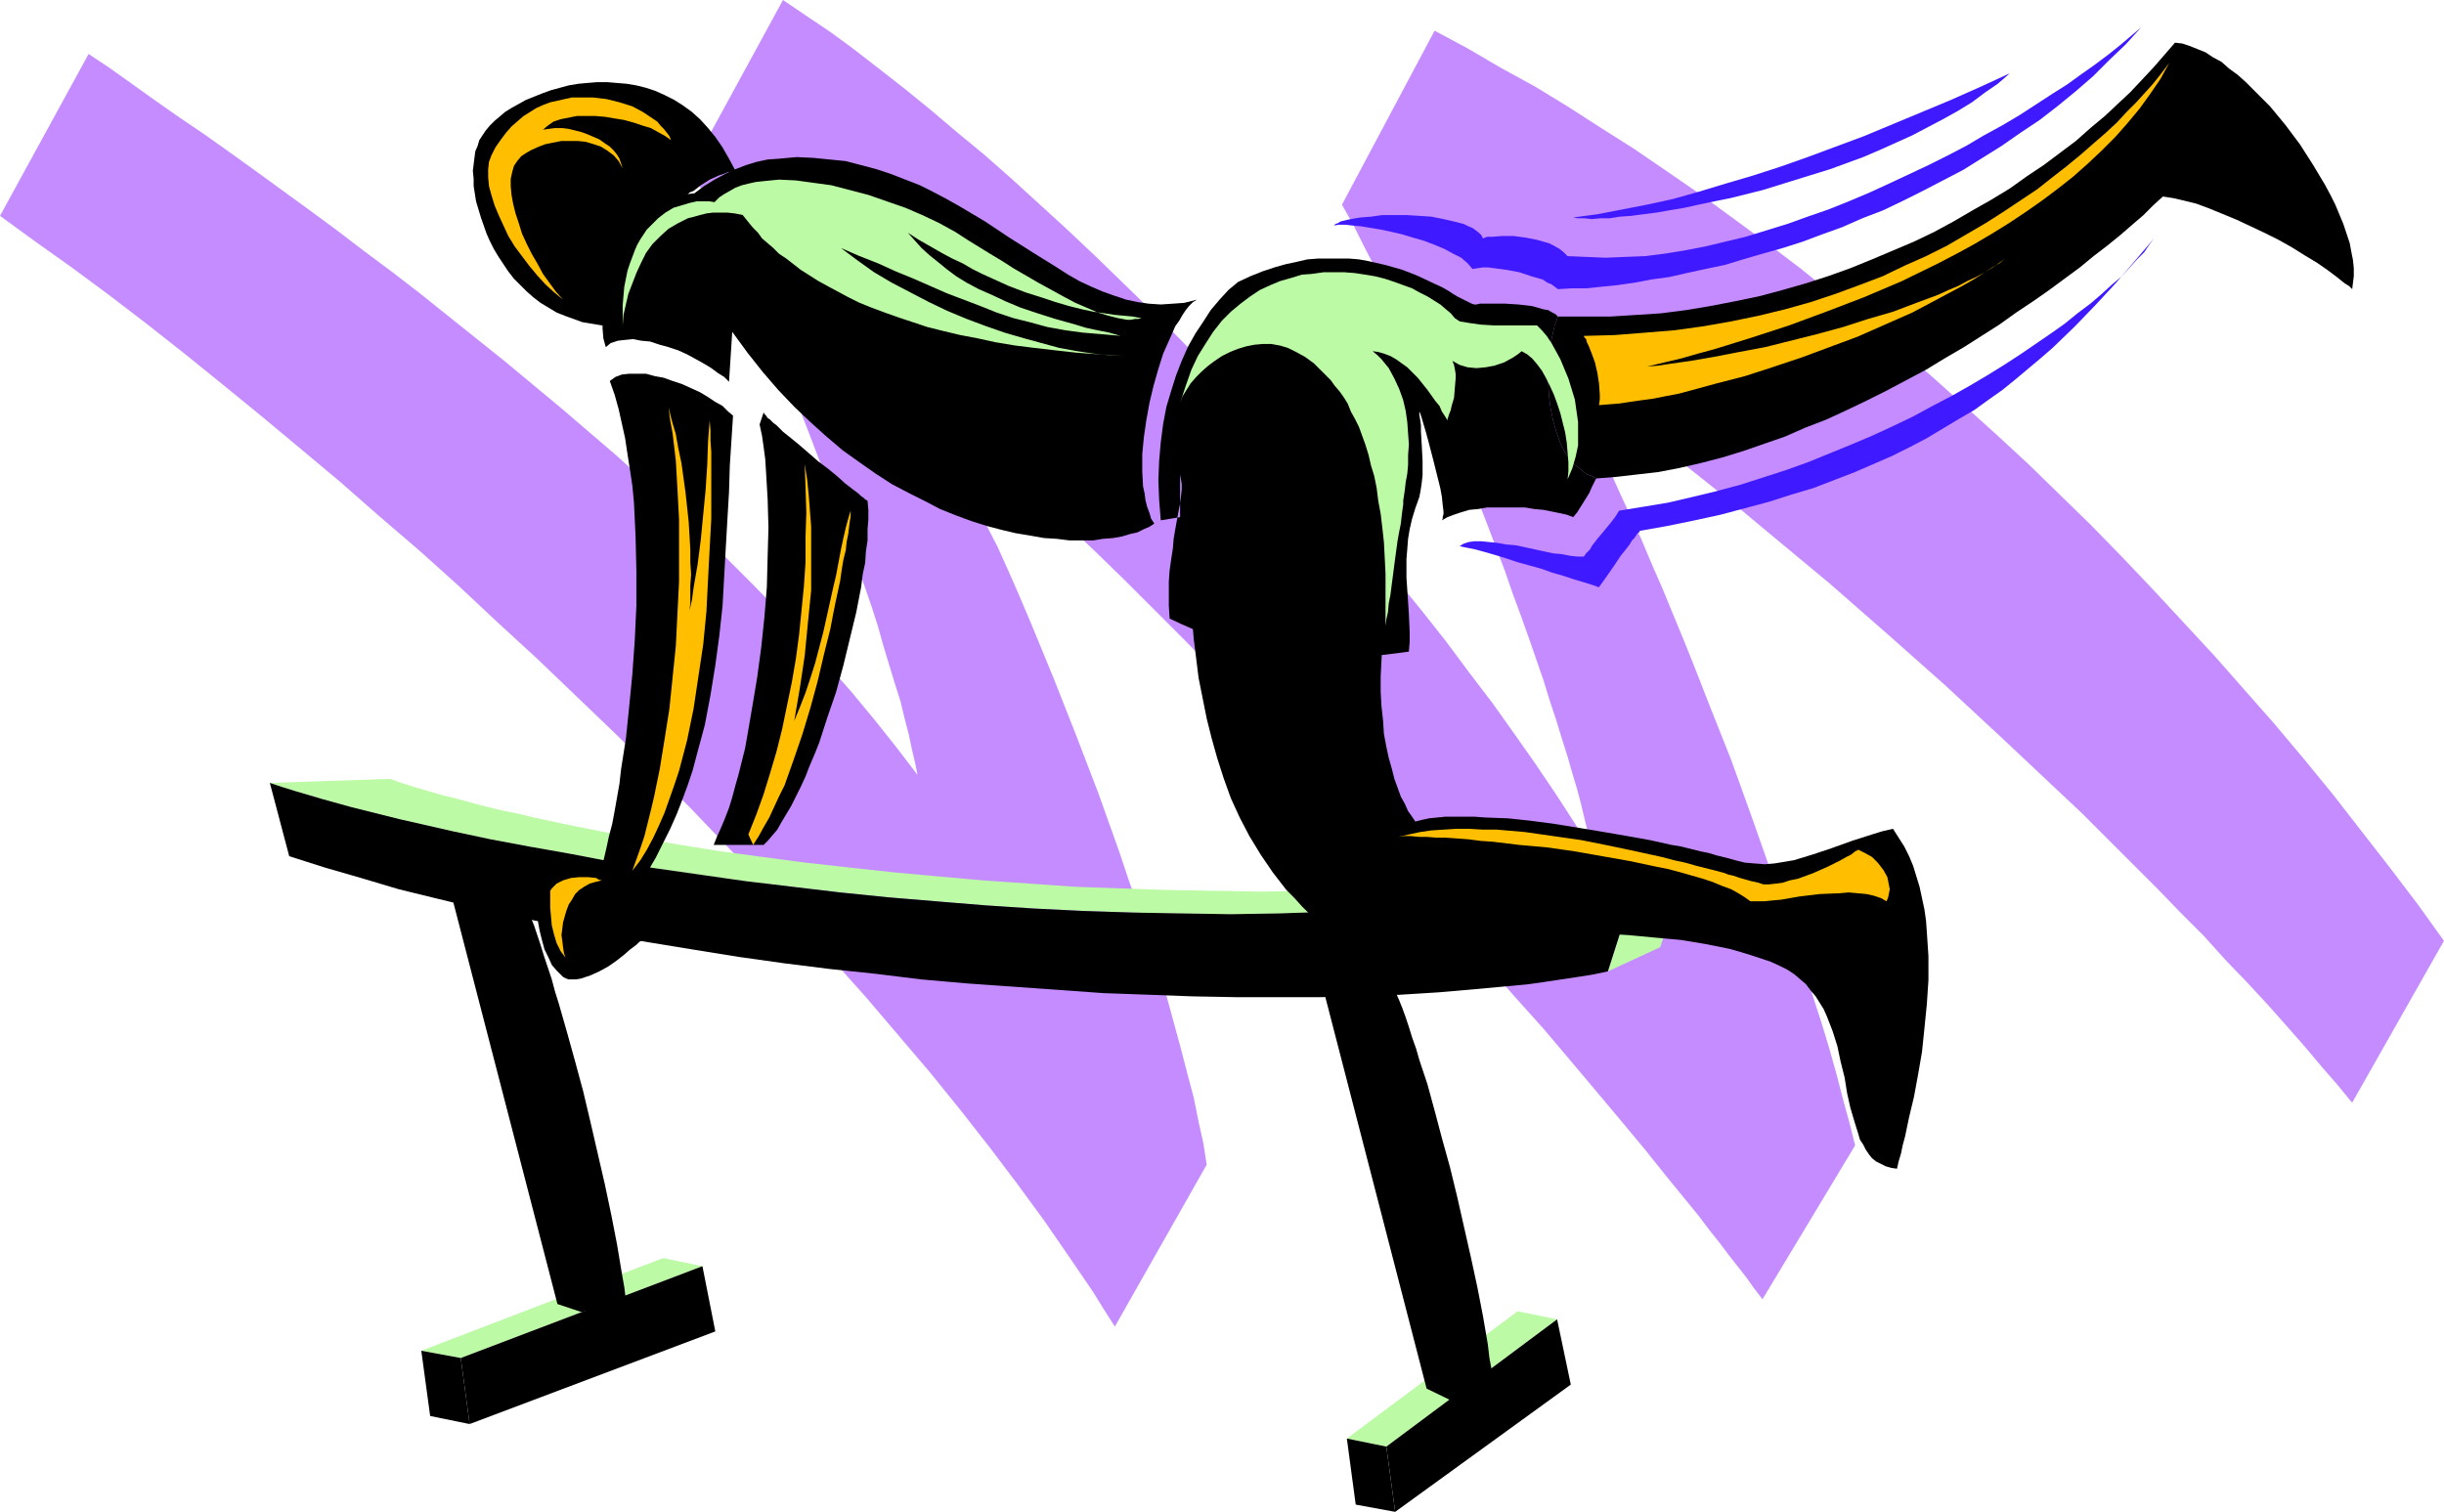 <?xml version="1.0" encoding="UTF-8" standalone="no"?>
<svg
   version="1.0"
   width="129.724mm"
   height="80.265mm"
   id="svg29"
   sodipodi:docname="Gymnast 21.wmf"
   xmlns:inkscape="http://www.inkscape.org/namespaces/inkscape"
   xmlns:sodipodi="http://sodipodi.sourceforge.net/DTD/sodipodi-0.dtd"
   xmlns="http://www.w3.org/2000/svg"
   xmlns:svg="http://www.w3.org/2000/svg">
  <sodipodi:namedview
     id="namedview29"
     pagecolor="#ffffff"
     bordercolor="#000000"
     borderopacity="0.25"
     inkscape:showpageshadow="2"
     inkscape:pageopacity="0.0"
     inkscape:pagecheckerboard="0"
     inkscape:deskcolor="#d1d1d1"
     inkscape:document-units="mm" />
  <defs
     id="defs1">
    <pattern
       id="WMFhbasepattern"
       patternUnits="userSpaceOnUse"
       width="6"
       height="6"
       x="0"
       y="0" />
  </defs>
  <path
     style="fill:#c58cff;fill-opacity:1;fill-rule:evenodd;stroke:none"
     d="m 0,43.315 7.11,5.172 7.272,5.172 7.434,5.495 7.595,5.818 7.595,5.98 7.595,6.142 7.918,6.465 7.757,6.465 7.918,6.626 7.918,6.95 7.918,6.788 7.918,7.111 7.757,7.273 7.918,7.273 7.757,7.435 7.757,7.435 7.595,7.435 7.595,7.596 7.272,7.596 7.272,7.596 7.11,7.758 6.949,7.596 6.787,7.596 6.464,7.596 6.464,7.596 6.141,7.596 5.818,7.435 5.494,7.273 5.333,7.273 5.01,7.273 2.424,3.556 2.424,3.556 2.101,3.394 2.262,3.556 18.422,-32.486 -0.646,-4.202 -0.97,-4.364 -0.97,-4.849 -1.293,-4.849 -1.293,-5.01 -1.454,-5.333 -1.454,-5.333 -1.778,-5.657 -1.778,-5.657 -1.778,-5.657 -2.101,-5.818 -1.939,-5.818 -4.202,-11.798 -4.525,-11.798 -4.525,-11.475 -2.262,-5.495 -2.262,-5.495 -2.262,-5.333 -2.262,-5.172 -2.262,-5.01 -2.424,-4.687 -2.101,-4.525 -2.101,-4.364 -2.262,-4.041 -1.939,-3.717 -1.939,-3.394 -0.97,-1.616 -0.97,-1.455 -0.97,-1.455 -0.97,-1.293 -0.808,-1.293 -0.808,-1.131 2.424,1.939 2.424,2.101 2.586,2.101 2.586,2.263 5.171,4.525 5.494,4.849 5.656,5.172 5.656,5.495 5.818,5.495 5.979,5.818 5.979,5.98 6.141,6.142 6.141,6.303 6.141,6.303 12.282,12.93 12.282,13.253 12.12,13.253 5.818,6.465 5.818,6.626 5.656,6.465 5.656,6.303 5.333,6.303 5.171,6.142 5.01,5.98 4.848,5.818 4.525,5.657 4.363,5.334 2.101,2.586 1.939,2.586 1.939,2.424 1.939,2.586 1.778,2.263 1.778,2.263 1.616,2.263 1.616,2.101 18.584,-30.87 -1.131,-4.525 -1.293,-4.687 -1.293,-5.01 -1.454,-5.172 -1.616,-5.333 -1.778,-5.495 -1.778,-5.657 -1.939,-5.818 -1.939,-5.818 -2.101,-5.818 -4.202,-11.96 -4.363,-12.122 -4.686,-11.798 -2.262,-5.818 -2.262,-5.657 -2.262,-5.495 -2.262,-5.495 -2.262,-5.172 -2.101,-5.01 -2.262,-4.849 -2.101,-4.525 -1.939,-4.364 -2.101,-3.879 -1.778,-3.717 -0.97,-1.778 -0.808,-1.616 -0.97,-1.616 -0.808,-1.455 -0.808,-1.293 -0.808,-1.293 -0.808,-1.131 -0.646,-1.131 -0.646,-0.97 -0.808,-0.808 5.333,3.717 5.333,3.717 5.494,4.041 5.656,4.202 5.656,4.364 5.494,4.364 5.818,4.687 5.818,4.849 11.474,9.536 11.635,10.182 11.474,10.182 11.15,10.344 5.494,5.172 5.494,5.172 5.333,5.01 5.171,5.172 5.01,5.01 5.01,5.01 4.686,4.849 4.686,4.687 4.363,4.849 4.363,4.525 4.04,4.364 3.878,4.364 3.555,4.041 3.394,4.041 3.232,3.717 2.909,3.556 v 0 l 18.422,-32.486 -5.333,-7.435 -5.656,-7.435 -5.656,-7.273 -5.656,-7.273 -5.818,-7.111 -5.979,-7.111 -5.979,-6.788 -5.979,-6.788 -6.141,-6.626 -6.141,-6.626 -6.141,-6.465 -6.302,-6.465 -6.302,-6.142 -6.302,-6.142 -6.464,-5.98 -6.464,-5.818 -6.464,-5.818 -6.626,-5.657 -6.464,-5.334 -6.626,-5.334 -6.626,-5.334 -6.626,-5.01 -6.626,-4.849 -6.626,-4.849 -6.787,-4.687 -6.626,-4.525 -6.626,-4.202 -6.787,-4.364 -6.626,-4.041 -6.787,-3.717 -6.626,-3.879 -6.626,-3.556 -18.584,34.91 2.262,4.041 2.101,4.202 2.262,4.364 2.262,4.364 4.202,9.051 4.202,9.374 4.202,9.536 3.878,9.536 3.717,9.536 3.555,9.374 1.616,4.687 1.616,4.364 1.616,4.525 1.454,4.202 1.454,4.202 1.293,4.202 1.293,3.879 1.131,3.717 1.131,3.556 0.97,3.394 0.97,3.232 0.808,3.071 0.646,2.748 0.646,2.586 0.485,2.263 0.485,1.939 -3.555,-5.818 -3.878,-5.98 -4.04,-5.98 -4.202,-5.98 -4.363,-6.142 -4.686,-6.142 -4.686,-6.303 -4.848,-6.142 -5.01,-6.142 -5.171,-6.142 -5.333,-6.142 -10.666,-12.283 -5.494,-5.98 -5.656,-5.98 -5.494,-5.98 -5.656,-5.818 -5.656,-5.657 -5.656,-5.495 -5.656,-5.495 -5.656,-5.334 -5.656,-5.172 -5.494,-5.01 -5.494,-4.849 -5.494,-4.525 -5.333,-4.525 -5.171,-4.202 -5.171,-4.041 -5.01,-3.879 -4.848,-3.556 L 161.6,3.071 157.075,0 l -18.584,34.102 1.616,2.748 1.454,2.909 1.778,3.232 1.616,3.232 1.778,3.556 1.616,3.717 1.778,3.717 1.778,4.041 1.616,4.041 1.778,4.202 3.555,8.566 3.394,8.728 3.394,8.889 3.232,8.889 3.07,8.728 1.454,4.202 1.454,4.202 1.293,4.041 1.131,4.041 1.131,3.717 1.131,3.717 1.131,3.556 0.808,3.394 0.808,3.071 0.646,3.071 0.646,2.748 0.485,2.424 -4.202,-5.495 -4.363,-5.495 -4.686,-5.657 -4.686,-5.334 -4.848,-5.495 -5.01,-5.333 -5.171,-5.333 -5.171,-5.172 -5.494,-5.334 -5.333,-5.01 -5.494,-5.01 -5.656,-5.172 L 112.635,81.942 101.161,72.406 89.849,63.356 84.194,58.83 78.538,54.466 72.882,50.264 67.387,46.062 61.893,42.022 56.56,38.143 51.227,34.264 46.056,30.546 41.046,26.991 36.037,23.597 31.189,20.203 26.664,16.97 22.139,13.738 17.776,10.829 Z"
     id="path1" />
  <path
     style="fill:#bcfaa5;fill-opacity:1;fill-rule:evenodd;stroke:none"
     d="m 92.435,272.493 48.48,-18.425 -7.918,-1.616 -48.48,18.586 z"
     id="path2" />
  <path
     style="fill:#bcfaa5;fill-opacity:1;fill-rule:evenodd;stroke:none"
     d="m 333.057,190.067 6.302,-19.233 -7.757,1.616 -8.08,1.455 -8.242,1.131 -8.403,0.97 -8.565,0.97 -8.888,0.646 -8.888,0.485 -9.05,0.485 -9.211,0.162 -9.211,0.162 -9.373,-0.162 -9.373,-0.162 -9.211,-0.323 -9.373,-0.323 -9.211,-0.646 -9.373,-0.646 -9.05,-0.808 -8.888,-0.808 -8.888,-0.97 -8.726,-0.97 -8.565,-1.131 -8.403,-1.131 -8.08,-1.293 -7.757,-1.293 -7.595,-1.293 -7.272,-1.455 -6.787,-1.455 -3.394,-0.808 -3.232,-0.646 -3.232,-0.808 -3.07,-0.808 -2.909,-0.808 -2.747,-0.646 -2.747,-0.808 -2.747,-0.808 -2.586,-0.808 -2.262,-0.808 -24.078,0.808 2.424,0.808 2.586,0.808 2.747,0.808 2.747,0.808 2.909,0.808 2.909,0.808 3.232,0.808 3.232,0.808 3.232,0.808 3.555,0.808 3.555,0.808 3.555,0.808 7.595,1.616 7.757,1.455 8.242,1.455 8.403,1.616 8.726,1.293 9.05,1.293 9.05,1.293 9.373,1.131 9.534,1.131 9.534,0.97 9.696,0.808 9.858,0.808 9.858,0.646 9.858,0.485 10.019,0.323 9.696,0.162 9.858,0.162 9.696,-0.162 9.696,-0.323 9.534,-0.323 9.373,-0.646 9.211,-0.808 8.888,-1.131 8.726,-1.131 8.565,-1.455 4.04,-0.97 4.04,-0.808 -6.141,19.233 z"
     id="path3" />
  <path
     style="fill:#bcfaa5;fill-opacity:1;fill-rule:evenodd;stroke:none"
     d="m 278.113,290.272 34.259,-25.536 -7.918,-1.616 -34.259,25.536 z"
     id="path4" />
  <path
     style="fill:#000000;fill-opacity:1;fill-rule:evenodd;stroke:none"
     d="m 94.213,285.746 49.288,-18.586 -2.586,-13.091 -48.48,18.425 z"
     id="path5" />
  <path
     style="fill:#000000;fill-opacity:1;fill-rule:evenodd;stroke:none"
     d="m 84.517,271.039 1.778,13.091 7.918,1.616 -1.778,-13.253 z"
     id="path6" />
  <path
     style="fill:#000000;fill-opacity:1;fill-rule:evenodd;stroke:none"
     d="m 54.136,157.096 2.424,0.808 2.586,0.808 2.747,0.808 2.747,0.808 2.909,0.808 2.909,0.808 3.232,0.808 3.232,0.808 3.232,0.808 3.555,0.808 3.555,0.808 3.555,0.808 7.595,1.616 7.757,1.455 8.242,1.455 8.403,1.616 8.726,1.293 9.05,1.293 9.05,1.293 9.373,1.131 9.534,1.131 9.534,0.97 9.696,0.808 9.858,0.808 9.858,0.646 9.858,0.485 10.019,0.323 9.696,0.162 9.858,0.162 9.696,-0.162 9.696,-0.323 9.534,-0.323 9.373,-0.646 9.211,-0.808 8.888,-1.131 8.726,-1.131 8.565,-1.455 4.04,-0.97 4.04,-0.808 -6.141,19.233 -3.07,0.646 -3.07,0.485 -3.232,0.485 -3.232,0.485 -3.394,0.485 -3.394,0.323 -7.11,0.646 -7.434,0.646 -7.757,0.485 -7.918,0.323 -8.08,0.162 h -8.403 -8.565 l -8.726,-0.162 -8.726,-0.323 -9.05,-0.323 -9.05,-0.646 -9.05,-0.646 -9.211,-0.646 -9.211,-0.808 -9.211,-1.131 -9.211,-0.97 -9.05,-1.131 -9.211,-1.293 -9.05,-1.455 -8.888,-1.455 -8.726,-1.455 -8.726,-1.778 -8.565,-1.778 -8.242,-1.778 -8.08,-1.939 -7.918,-1.939 -7.595,-2.263 -7.272,-2.101 -7.11,-2.263 z"
     id="path7" />
  <path
     style="fill:#000000;fill-opacity:1;fill-rule:evenodd;stroke:none"
     d="m 90.011,177.46 21.816,84.205 4.848,1.616 8.888,-2.424 -0.323,-2.586 -0.485,-2.748 -0.97,-5.818 -1.131,-5.818 -1.293,-6.142 -2.909,-12.606 -1.454,-6.142 -1.616,-5.98 -1.616,-5.818 -1.616,-5.657 -0.808,-2.586 -0.646,-2.424 -0.808,-2.424 -0.808,-2.424 -0.646,-2.101 -0.646,-1.939 -0.646,-1.939 -0.646,-1.616 -0.646,-1.616 -0.646,-1.455 -0.485,-1.131 -0.485,-0.97 z"
     id="path8" />
  <path
     style="fill:#000000;fill-opacity:1;fill-rule:evenodd;stroke:none"
     d="m 279.891,303.363 35.229,-25.536 -2.747,-13.091 -34.259,25.536 z"
     id="path9" />
  <path
     style="fill:#000000;fill-opacity:1;fill-rule:evenodd;stroke:none"
     d="m 270.195,288.656 1.778,13.253 7.918,1.455 -1.778,-13.091 z"
     id="path10" />
  <path
     style="fill:#000000;fill-opacity:1;fill-rule:evenodd;stroke:none"
     d="m 264.377,194.269 21.816,84.366 5.333,2.586 7.757,-6.142 -0.485,-2.586 -0.323,-2.748 -0.97,-5.657 -1.131,-5.818 -1.293,-5.98 -2.747,-12.122 -1.454,-5.98 -1.616,-5.818 -1.454,-5.495 -1.454,-5.333 -0.808,-2.424 -0.808,-2.424 -0.646,-2.263 -0.808,-2.263 -0.646,-2.101 -0.646,-1.939 -0.646,-1.778 -0.646,-1.616 -0.646,-1.455 -0.485,-1.455 -0.646,-1.131 -0.485,-0.97 z"
     id="path11" />
  <path
     style="fill:#000000;fill-opacity:1;fill-rule:evenodd;stroke:none"
     d="m 239.168,124.61 0.323,3.717 0.485,3.879 0.485,3.879 0.808,4.041 0.808,4.041 0.97,3.879 1.131,4.041 1.293,4.041 1.454,4.041 1.778,3.879 1.939,3.717 2.262,3.717 2.424,3.556 2.747,3.556 1.616,1.616 1.454,1.616 1.616,1.616 1.778,1.455 1.131,0.808 1.293,0.808 1.616,0.485 1.616,0.646 1.939,0.485 1.939,0.162 1.939,0.323 2.101,0.162 4.363,0.162 4.363,-0.162 h 2.101 l 1.939,-0.162 1.939,-0.323 1.778,-0.162 1.131,-0.162 1.131,-0.162 1.293,-0.162 h 1.616 l 1.616,-0.162 1.778,-0.162 h 1.939 l 2.101,-0.162 h 2.262 2.262 4.848 l 5.01,0.162 5.171,0.323 5.171,0.485 5.333,0.485 4.848,0.808 2.424,0.485 2.424,0.485 2.262,0.646 2.101,0.646 1.939,0.646 1.939,0.646 1.778,0.808 1.616,0.808 1.454,0.97 1.131,0.97 1.131,0.97 0.97,1.293 0.97,1.131 0.808,1.293 0.808,1.293 0.646,1.455 1.131,2.909 0.97,3.071 0.646,3.071 0.808,3.232 0.485,3.071 0.646,2.909 0.808,2.748 0.808,2.586 0.323,1.131 0.646,0.97 0.485,0.97 0.646,0.97 0.646,0.808 0.808,0.646 0.97,0.485 0.97,0.485 1.131,0.323 1.131,0.162 0.323,-1.455 0.485,-1.616 0.323,-1.616 0.485,-1.778 0.808,-3.879 0.97,-4.041 0.808,-4.364 0.808,-4.687 0.485,-4.687 0.485,-4.849 0.323,-4.849 v -4.849 l -0.323,-4.849 -0.162,-2.263 -0.323,-2.263 -0.485,-2.263 -0.485,-2.263 -0.646,-2.101 -0.646,-2.101 -0.808,-1.939 -0.97,-1.939 -1.131,-1.778 -1.131,-1.778 -2.101,0.485 -2.101,0.646 -4.04,1.293 -4.04,1.455 -3.878,1.293 -3.717,1.131 -1.939,0.323 -1.939,0.323 -1.939,0.162 -2.101,-0.162 -1.939,-0.162 -1.939,-0.485 -1.131,-0.323 -1.293,-0.323 -1.293,-0.323 -1.616,-0.485 -1.616,-0.323 -1.939,-0.485 -1.939,-0.485 -1.939,-0.323 -4.363,-0.97 -4.525,-0.808 -4.686,-0.808 -4.848,-0.808 -5.01,-0.808 -4.848,-0.646 -4.525,-0.485 -4.525,-0.162 -2.101,-0.162 h -2.101 -1.939 -1.939 l -1.616,0.162 -1.616,0.162 -1.454,0.323 -1.293,0.323 -0.646,-0.97 -0.808,-1.131 -0.646,-1.455 -0.808,-1.455 -0.646,-1.778 -0.646,-1.778 -0.485,-1.939 -0.646,-2.263 -0.485,-2.263 -0.485,-2.586 -0.162,-2.586 -0.323,-2.909 -0.162,-2.909 v -3.071 l 0.162,-3.232 0.162,-3.232 -4.525,0.162 -4.525,0.162 h -4.525 l -4.686,-0.162 -2.424,-0.162 -2.424,-0.323 -2.424,-0.485 -2.586,-0.485 -2.424,-0.646 -2.586,-0.646 -2.424,-0.97 z"
     id="path12" />
  <path
     style="fill:#000000;fill-opacity:1;fill-rule:evenodd;stroke:none"
     d="m 320.291,96.003 v 0 l -0.162,0.162 -0.162,0.323 -0.162,0.323 -0.485,0.97 -0.485,1.131 -1.616,2.586 -0.808,1.293 -0.808,0.97 -1.293,-0.485 -1.454,-0.323 -1.616,-0.323 -1.616,-0.323 -1.778,-0.162 -1.939,-0.323 h -3.717 -1.939 -1.939 l -1.778,0.323 -1.778,0.162 -1.616,0.485 -1.454,0.485 -1.293,0.485 -1.131,0.646 0.162,-0.323 v -0.323 l 0.162,-0.646 v -0.485 l -0.162,-1.293 -0.162,-1.616 -0.323,-1.778 -0.485,-1.939 -0.97,-3.879 -0.97,-3.717 -0.485,-1.778 -0.485,-1.616 -0.323,-1.131 -0.323,-0.97 -0.162,-0.323 v -0.323 -0.162 0 0.162 0.323 0.646 l 0.162,0.97 0.162,1.131 v 1.293 l 0.162,2.748 0.162,3.071 v 2.909 l -0.162,1.455 -0.162,1.131 -0.162,0.97 -0.162,0.808 -0.808,2.263 -0.646,2.101 -0.485,2.101 -0.323,1.939 -0.162,2.101 -0.162,1.939 v 3.717 l 0.485,7.273 0.162,3.717 v 1.939 l -0.162,1.939 -2.424,0.323 -2.586,0.323 -2.747,0.162 h -3.07 -3.232 l -3.232,-0.323 -3.394,-0.162 -3.394,-0.323 -3.232,-0.485 -3.394,-0.646 -3.232,-0.646 -3.232,-0.808 -3.07,-0.808 -2.747,-0.97 -2.586,-1.131 -2.424,-1.131 -0.162,-2.586 v -2.424 -2.424 l 0.162,-2.263 0.323,-2.263 0.323,-2.101 0.162,-1.939 0.323,-1.939 0.323,-1.778 0.323,-1.778 0.323,-1.616 0.162,-1.293 0.162,-1.455 v -1.131 l -0.162,-0.97 -0.162,-0.97 v 8.566 l -3.878,0.646 -0.323,-4.041 -0.162,-4.041 0.162,-3.879 0.323,-3.717 0.485,-3.717 0.646,-3.394 0.97,-3.232 0.97,-3.071 1.131,-2.909 1.293,-2.909 1.454,-2.586 1.616,-2.424 1.454,-2.263 1.778,-2.101 1.778,-1.939 1.939,-1.616 2.424,-1.131 2.424,-0.97 2.424,-0.808 2.262,-0.646 2.262,-0.485 2.101,-0.485 2.101,-0.162 h 2.262 1.939 2.101 l 1.939,0.162 1.778,0.323 3.555,0.808 3.394,0.97 2.909,1.131 2.747,1.293 2.424,1.131 1.131,0.646 0.97,0.646 0.808,0.485 1.616,0.808 0.646,0.323 0.646,0.323 0.485,0.162 h 0.323 0.162 l 0.646,-0.162 h 0.646 0.97 2.262 1.293 l 2.586,0.162 2.747,0.323 1.131,0.323 1.131,0.323 0.97,0.162 0.808,0.485 0.646,0.323 0.485,0.485 -0.646,1.778 -0.485,2.101 -0.485,2.263 -0.162,2.424 -0.162,2.424 v 2.424 l 0.162,2.586 0.323,2.424 0.485,2.424 0.646,2.263 0.808,2.263 0.97,1.939 1.293,1.616 0.646,0.808 0.808,0.646 0.808,0.646 0.808,0.646 0.97,0.323 z"
     id="path13" />
  <path
     style="fill:#000000;fill-opacity:1;fill-rule:evenodd;stroke:none"
     d="m 312.534,63.517 h 5.171 5.333 l 5.171,-0.323 5.01,-0.323 5.01,-0.646 4.848,-0.808 5.01,-0.97 4.686,-0.97 4.848,-1.293 4.525,-1.293 4.525,-1.455 4.525,-1.616 4.363,-1.778 4.202,-1.778 4.202,-1.778 4.04,-1.939 3.878,-2.101 3.878,-2.263 3.717,-2.101 3.717,-2.263 3.394,-2.424 3.394,-2.263 3.232,-2.424 3.232,-2.424 2.909,-2.586 2.909,-2.424 2.586,-2.424 2.586,-2.424 2.424,-2.586 2.262,-2.424 2.101,-2.424 2.101,-2.424 1.454,0.162 1.454,0.485 1.616,0.646 1.616,0.646 1.454,0.97 1.778,0.97 1.454,1.293 1.778,1.293 1.616,1.455 1.616,1.616 1.616,1.616 1.616,1.616 3.07,3.717 2.909,3.879 2.586,4.041 2.424,4.041 1.131,2.101 0.97,1.939 0.808,1.939 0.808,1.939 0.646,1.939 0.646,1.939 0.323,1.778 0.323,1.616 0.162,1.616 v 1.616 l -0.162,1.293 -0.162,1.293 -0.646,-0.646 -0.808,-0.485 -1.616,-1.293 -1.939,-1.455 -2.101,-1.455 -2.424,-1.455 -2.586,-1.616 -2.586,-1.455 -2.909,-1.455 -5.494,-2.586 -2.747,-1.131 -2.747,-1.131 -2.586,-0.97 -2.586,-0.646 -2.101,-0.485 -2.101,-0.323 -1.939,1.778 -1.939,1.939 -2.262,1.939 -2.424,2.101 -2.586,2.101 -2.747,2.101 -2.747,2.263 -3.07,2.263 -3.07,2.263 -3.232,2.263 -3.394,2.263 -3.394,2.424 -3.555,2.263 -3.555,2.263 -3.878,2.263 -3.717,2.263 -7.918,4.202 -3.878,1.939 -4.04,1.939 -4.202,1.939 -4.202,1.616 -4.04,1.778 -4.202,1.455 -4.202,1.455 -4.202,1.293 -4.363,1.131 -4.202,0.97 -4.202,0.808 -4.202,0.485 -4.202,0.485 -4.04,0.323 -0.97,-0.485 -0.97,-0.323 -0.808,-0.646 -0.808,-0.646 -0.808,-0.646 -0.646,-0.808 -1.293,-1.616 -0.97,-1.939 -0.808,-2.263 -0.646,-2.263 -0.485,-2.424 -0.323,-2.424 -0.162,-2.586 v -2.424 l 0.162,-2.424 0.162,-2.424 0.485,-2.263 0.485,-2.101 z"
     id="path14" />
  <path
     style="fill:#000000;fill-opacity:1;fill-rule:evenodd;stroke:none"
     d="m 240.137,60.123 -0.808,0.485 -0.808,0.808 -0.646,0.808 -0.646,0.97 -0.646,1.131 -0.808,1.131 -0.485,1.131 -0.646,1.455 -1.293,2.909 -0.97,3.071 -0.97,3.394 -0.808,3.394 -0.646,3.556 -0.485,3.394 -0.323,3.394 v 3.394 l 0.162,3.071 0.323,1.455 0.162,1.293 0.323,1.293 0.485,1.293 0.323,1.131 0.646,0.97 -0.97,0.646 -1.131,0.485 -1.293,0.646 -1.454,0.323 -1.616,0.485 -1.778,0.323 -2.101,0.162 -1.939,0.323 h -2.262 -2.424 l -2.586,-0.323 -2.586,-0.162 -2.747,-0.485 -2.909,-0.485 -2.747,-0.646 -3.07,-0.808 -3.07,-0.97 -3.07,-1.131 -3.232,-1.293 -3.07,-1.616 -3.232,-1.616 -3.394,-1.778 -3.232,-2.101 -3.232,-2.263 -3.394,-2.424 -3.232,-2.748 -3.232,-2.909 -3.232,-3.071 -3.232,-3.394 -3.07,-3.556 -3.07,-3.879 -3.07,-4.202 -0.646,10.021 -0.97,-0.97 -1.293,-0.808 -1.293,-0.97 -1.616,-0.97 -1.454,-0.808 -1.778,-0.97 -1.778,-0.808 -1.939,-0.646 -1.778,-0.485 -1.939,-0.646 -1.778,-0.162 -1.616,-0.323 -1.616,0.162 -1.454,0.162 -1.454,0.485 -0.97,0.808 -0.485,-1.778 -0.162,-1.939 v -2.101 l 0.162,-2.424 0.323,-2.424 0.485,-2.424 0.646,-2.586 0.97,-2.424 1.131,-2.424 1.293,-2.101 1.616,-2.101 1.778,-1.939 0.97,-0.808 1.131,-0.808 1.131,-0.646 1.293,-0.485 1.131,-0.646 1.454,-0.323 1.454,-0.323 1.454,-0.162 1.939,-1.455 2.101,-1.293 2.101,-1.131 2.101,-0.97 2.101,-0.808 2.101,-0.646 2.262,-0.485 2.262,-0.162 3.555,-0.323 3.394,0.162 3.232,0.323 3.232,0.323 3.07,0.808 3.07,0.808 2.909,0.97 2.909,1.131 2.909,1.131 2.586,1.293 2.747,1.455 2.586,1.455 5.171,3.071 4.848,3.232 4.848,3.071 4.686,2.909 2.262,1.455 2.262,1.293 2.424,1.131 2.262,0.97 2.262,0.808 2.424,0.808 2.262,0.485 2.262,0.323 2.424,0.162 2.424,-0.162 2.262,-0.162 z"
     id="path15" />
  <path
     style="fill:#000000;fill-opacity:1;fill-rule:evenodd;stroke:none"
     d="m 122.331,76.447 1.131,-0.808 1.293,-0.485 1.454,-0.162 h 1.616 1.778 l 1.778,0.485 1.778,0.323 1.778,0.646 1.939,0.646 1.778,0.808 1.778,0.808 1.616,0.97 1.454,0.97 1.454,0.808 1.131,1.131 0.97,0.808 -0.323,5.01 -0.323,5.01 -0.162,5.334 -0.323,5.495 -0.323,5.657 -0.323,5.818 -0.323,5.818 -0.646,5.98 -0.808,5.98 -0.97,5.98 -1.131,5.98 -1.616,5.98 -0.808,3.071 -0.97,2.909 -1.131,3.071 -1.131,2.909 -1.293,2.909 -1.454,2.909 -1.454,2.909 -1.616,2.748 0.485,1.131 0.485,1.131 0.323,1.131 0.162,1.131 v 1.131 2.101 l -0.162,1.131 -0.646,1.778 -0.808,1.616 -0.97,1.455 -0.646,0.485 -0.485,0.485 -1.293,0.97 -1.293,1.131 -1.454,1.131 -1.616,1.131 -1.778,0.97 -1.778,0.808 -1.939,0.646 -0.97,0.162 h -0.97 -0.485 l -0.485,-0.162 -0.646,-0.323 -0.323,-0.323 -0.97,-0.97 -0.97,-1.131 -0.646,-1.455 -0.808,-1.616 -0.485,-1.778 -0.485,-1.939 -0.323,-1.778 -0.162,-1.939 v -1.939 -1.616 l 0.485,-1.455 0.485,-1.455 0.323,-0.485 0.485,-0.485 0.485,-0.485 0.646,-0.323 0.97,-0.485 1.131,-0.485 1.131,-0.323 0.808,-0.162 h 0.97 l 0.808,-0.162 1.454,0.162 1.131,0.162 0.97,0.323 h 0.162 l 0.323,0.162 v 0 h 0.162 l 0.485,-1.939 0.485,-2.101 0.485,-2.263 0.646,-2.424 0.485,-2.586 0.485,-2.748 0.485,-2.748 0.323,-2.909 0.485,-3.071 0.485,-3.071 0.646,-6.303 0.646,-6.626 0.485,-6.788 0.323,-6.95 v -6.95 l -0.162,-6.95 -0.323,-6.788 -0.323,-3.394 -0.485,-3.232 -0.485,-3.071 -0.485,-3.232 -0.646,-2.909 -0.646,-2.909 -0.808,-2.909 z"
     id="path16" />
  <path
     style="fill:#000000;fill-opacity:1;fill-rule:evenodd;stroke:none"
     d="m 153.197,82.75 0.162,0.323 0.323,0.323 0.323,0.485 0.485,0.323 0.646,0.646 0.646,0.485 1.293,1.293 1.616,1.293 1.778,1.455 3.717,3.232 1.939,1.455 1.778,1.455 1.616,1.455 1.454,1.131 1.293,0.97 0.485,0.485 0.485,0.323 0.323,0.323 0.323,0.162 0.162,0.162 v 0 l 0.162,1.778 v 1.939 l -0.162,1.939 v 2.263 l -0.323,2.101 -0.162,2.424 -0.485,2.263 -0.323,2.586 -0.97,5.01 -1.293,5.333 -1.293,5.333 -1.454,5.334 -1.778,5.172 -1.616,5.01 -0.97,2.424 -0.97,2.263 -0.808,2.101 -0.97,2.101 -0.97,1.939 -0.97,1.939 -0.97,1.616 -0.97,1.616 -0.808,1.455 -0.97,1.131 -0.97,1.131 -0.808,0.808 h -10.019 l 0.646,-1.616 0.808,-1.778 0.808,-1.939 0.808,-2.101 0.646,-2.101 0.646,-2.424 0.646,-2.263 1.293,-5.172 0.485,-2.748 0.97,-5.657 0.97,-5.818 0.808,-5.98 0.646,-6.142 0.485,-5.98 0.162,-6.142 0.162,-5.818 -0.162,-5.657 -0.162,-2.748 -0.162,-2.748 -0.162,-2.586 -0.323,-2.424 -0.323,-2.263 -0.485,-2.263 z"
     id="path17" />
  <path
     style="fill:#000000;fill-opacity:1;fill-rule:evenodd;stroke:none"
     d="m 147.541,34.264 -0.808,0.162 -0.808,0.162 -0.808,0.323 -0.97,0.323 -1.778,0.808 -1.778,1.131 -1.454,1.131 -0.808,0.323 -0.485,0.485 -0.485,0.323 -0.323,0.323 -0.323,0.162 v 0.162 h -1.131 l -1.293,0.162 -1.293,0.485 -1.293,0.646 -1.131,1.131 -1.293,1.131 -1.131,1.293 -0.97,1.616 -1.131,1.778 -0.97,1.939 -0.646,2.101 -0.646,2.263 -0.646,2.586 -0.323,2.424 -0.162,2.909 0.162,2.748 h -2.101 l -1.939,-0.323 -1.939,-0.323 -1.778,-0.646 -1.778,-0.646 -1.616,-0.646 -1.616,-0.97 -1.616,-0.97 -1.454,-1.131 -1.293,-1.131 -1.293,-1.293 -1.293,-1.293 -1.131,-1.455 -0.97,-1.455 -0.97,-1.455 -0.97,-1.616 -0.808,-1.616 -0.646,-1.455 -1.131,-3.232 -0.97,-3.232 -0.485,-3.071 v -1.455 l -0.162,-1.616 0.162,-1.293 0.162,-1.293 0.162,-1.293 0.485,-1.131 0.323,-1.131 0.646,-0.97 0.646,-0.97 0.808,-0.97 0.97,-0.97 0.97,-0.808 1.131,-0.97 1.293,-0.808 1.454,-0.808 1.454,-0.808 1.616,-0.646 1.616,-0.646 1.778,-0.646 1.778,-0.485 1.778,-0.485 1.939,-0.323 1.778,-0.162 1.939,-0.162 h 2.101 l 1.939,0.162 1.939,0.162 1.939,0.323 1.939,0.485 1.939,0.646 1.778,0.808 1.939,0.97 1.778,1.131 1.778,1.293 1.616,1.455 1.616,1.778 1.454,1.778 1.454,2.101 1.293,2.263 z"
     id="path18" />
  <path
     style="fill:#bcfaa5;fill-opacity:1;fill-rule:evenodd;stroke:none"
     d="m 228.987,63.84 -0.646,0.162 h -0.646 l -0.808,0.162 h -0.808 l -1.778,-0.323 -1.939,-0.485 -2.101,-0.646 -2.262,-0.97 -2.262,-0.97 -2.424,-1.293 -5.01,-2.748 -5.01,-2.909 -2.262,-1.455 -2.424,-1.455 -2.101,-1.293 -2.101,-1.293 -2.747,-1.778 -3.232,-1.778 -3.394,-1.616 -3.394,-1.455 -3.717,-1.293 -3.717,-1.293 -3.717,-0.97 -3.717,-0.97 -3.555,-0.485 -3.555,-0.485 -3.394,-0.162 -1.616,0.162 -1.616,0.162 -1.454,0.162 -1.454,0.323 -1.293,0.323 -1.293,0.485 -1.131,0.646 -1.131,0.646 -0.97,0.646 -0.97,0.97 -0.97,-0.162 h -1.293 -1.293 l -1.454,0.323 -1.616,0.485 -1.616,0.485 -1.616,0.97 -1.454,1.131 -1.454,1.455 -0.808,0.808 -0.646,0.97 -0.646,0.97 -0.646,1.131 -0.485,1.131 -0.485,1.293 -0.485,1.293 -0.485,1.455 -0.323,1.616 -0.323,1.616 -0.162,1.778 -0.162,1.939 v 1.939 2.101 l 0.162,-2.101 0.485,-2.101 0.485,-2.101 0.808,-2.101 0.808,-2.101 0.97,-2.101 0.97,-1.939 1.293,-1.778 1.616,-1.616 1.616,-1.455 1.939,-1.131 0.97,-0.485 0.97,-0.485 1.293,-0.323 1.131,-0.323 1.293,-0.323 1.293,-0.162 h 1.454 1.454 l 1.454,0.162 1.616,0.323 0.646,0.808 0.646,0.808 0.808,0.97 0.97,0.97 0.808,1.131 1.131,0.97 1.131,0.97 1.131,1.131 1.454,0.97 1.454,1.131 1.454,1.131 1.778,1.131 1.778,1.131 1.778,0.97 2.101,1.131 2.101,1.131 2.262,1.131 2.424,0.97 2.586,0.97 2.747,0.97 2.909,0.97 2.909,0.97 3.232,0.808 3.394,0.808 3.394,0.646 3.717,0.808 3.878,0.646 3.878,0.485 4.202,0.485 4.363,0.485 4.525,0.323 4.848,0.323 -3.07,-0.162 -3.07,-0.323 -3.232,-0.485 -3.555,-0.646 -3.555,-0.97 -3.555,-0.97 -3.878,-1.131 -3.717,-1.293 -3.878,-1.455 -3.878,-1.616 -3.717,-1.778 -3.717,-1.939 -3.717,-1.939 -3.555,-2.101 -3.394,-2.424 -3.232,-2.424 3.717,1.616 3.717,1.455 3.555,1.616 3.555,1.455 6.626,2.909 6.787,2.586 3.232,1.293 3.394,1.131 3.232,0.808 3.555,0.97 3.555,0.646 3.555,0.485 3.878,0.323 3.717,0.323 -2.262,-0.646 -2.424,-0.485 -2.262,-0.485 -2.101,-0.646 -4.04,-1.131 -3.555,-1.131 -3.394,-1.131 -3.07,-1.293 -2.747,-1.293 -2.586,-1.131 -2.424,-1.293 -2.101,-1.293 -1.939,-1.455 -1.778,-1.455 -1.616,-1.293 -1.616,-1.455 -2.747,-3.071 2.262,1.455 2.262,1.293 2.262,1.293 2.101,1.131 2.101,0.97 1.939,1.131 1.939,0.97 1.778,0.808 3.555,1.616 3.394,1.293 3.07,0.97 2.909,0.97 2.747,0.808 2.586,0.646 2.262,0.485 2.262,0.323 2.101,0.323 1.778,0.162 1.778,0.162 z"
     id="path19" />
  <path
     style="fill:#bcfaa5;fill-opacity:1;fill-rule:evenodd;stroke:none"
     d="m 290.395,84.366 -0.485,-0.808 -0.646,-0.97 -0.485,-1.131 -0.808,-0.97 -1.616,-2.263 -1.939,-2.424 -2.101,-2.101 -1.131,-0.808 -1.131,-0.808 -1.131,-0.646 -1.293,-0.485 -1.131,-0.323 -1.131,-0.162 0.97,0.808 0.808,0.808 1.454,1.778 1.131,2.101 0.97,2.101 0.808,2.263 0.485,2.101 0.323,2.263 0.162,2.263 0.162,2.263 -0.162,2.101 v 1.939 l -0.162,1.778 -0.323,1.778 -0.162,1.455 -0.162,1.131 -0.162,0.97 v 0.808 l -0.162,1.131 -0.162,1.293 -0.162,1.455 -0.323,1.616 -0.323,1.778 -0.485,3.556 -0.485,3.717 -0.485,3.717 -0.323,1.616 -0.162,1.778 -0.323,1.455 -0.162,1.293 v -3.717 -3.556 -3.232 l -0.162,-3.232 -0.162,-3.071 -0.323,-2.909 -0.323,-2.748 -0.485,-2.586 -0.323,-2.586 -0.485,-2.424 -0.646,-2.101 -0.485,-2.101 -0.646,-2.101 -0.646,-1.778 -0.646,-1.778 -0.808,-1.616 -0.808,-1.455 -0.646,-1.616 -0.808,-1.293 -0.808,-1.131 -0.97,-1.131 -0.808,-1.131 -1.778,-1.778 -1.616,-1.616 -1.778,-1.293 -1.778,-0.97 -1.616,-0.808 -1.616,-0.485 -1.778,-0.323 h -1.616 l -1.778,0.162 -1.616,0.323 -1.616,0.485 -1.616,0.646 -1.616,0.808 -1.454,0.97 -1.293,0.97 -1.293,1.131 -1.131,1.131 -1.131,1.293 -0.808,1.293 -0.808,1.293 -0.485,1.293 1.131,-3.394 1.131,-3.232 1.293,-2.748 1.616,-2.586 1.454,-2.263 1.778,-2.263 1.778,-1.778 1.939,-1.616 1.939,-1.455 1.939,-1.293 2.101,-0.97 1.939,-0.808 2.262,-0.646 2.101,-0.646 2.101,-0.162 2.262,-0.323 h 2.101 2.101 l 2.101,0.162 2.101,0.323 1.939,0.323 1.939,0.485 1.939,0.646 1.778,0.646 1.778,0.646 1.454,0.808 1.616,0.808 1.293,0.808 1.293,0.808 1.131,0.97 0.97,0.808 0.808,0.97 0.485,0.323 0.485,0.323 0.97,0.162 0.97,0.162 1.131,0.162 1.131,0.162 2.747,0.162 h 2.586 3.717 0.97 1.293 l 0.97,0.97 0.97,1.131 0.97,1.455 0.808,1.455 0.97,1.778 0.808,1.939 0.808,1.939 0.646,2.101 0.646,2.101 0.323,2.263 0.323,2.263 v 2.424 2.263 l -0.485,2.263 -0.646,2.263 -0.97,2.263 0.162,-1.616 v -1.778 l -0.162,-1.939 -0.162,-1.939 -0.323,-2.101 -0.485,-1.939 -0.485,-1.939 -0.646,-1.939 -0.646,-1.778 -0.808,-1.778 -0.808,-1.616 -0.808,-1.455 -0.97,-1.293 -0.97,-1.131 -0.97,-0.808 -1.131,-0.646 -0.808,0.646 -0.97,0.646 -1.778,0.97 -1.939,0.646 -1.778,0.323 -1.778,0.162 -1.778,-0.162 -1.616,-0.485 -1.454,-0.808 0.323,0.808 0.162,0.808 0.162,0.97 v 0.97 l -0.162,1.939 -0.162,1.939 -0.485,1.616 -0.162,0.808 -0.323,0.808 -0.162,0.485 -0.162,0.485 v 0.162 z"
     id="path20" />
  <path
     style="fill:#ffbf00;fill-opacity:1;fill-rule:evenodd;stroke:none"
     d="m 134.613,28.122 -0.323,-0.808 -0.485,-0.646 -0.646,-0.808 -0.646,-0.646 -0.646,-0.808 -0.97,-0.646 -1.939,-1.293 -2.101,-1.131 -2.586,-0.808 -2.586,-0.646 -2.747,-0.323 h -2.747 -1.454 l -1.454,0.323 -1.454,0.323 -1.454,0.323 -1.293,0.485 -1.454,0.646 -1.293,0.808 -1.293,0.808 -1.131,0.97 -1.293,1.131 -1.131,1.293 -0.97,1.293 -1.131,1.616 -0.808,1.616 -0.485,1.293 -0.162,1.455 v 1.616 l 0.162,1.778 0.485,1.778 0.646,2.101 0.808,1.939 0.97,2.101 0.97,2.101 1.293,2.101 1.454,1.939 1.454,1.939 1.616,1.939 1.616,1.778 1.778,1.616 1.778,1.455 -1.454,-1.616 -1.293,-1.778 -1.293,-1.778 -1.131,-2.101 -1.131,-1.939 -0.97,-1.939 -0.97,-2.101 -0.646,-2.101 -0.646,-1.939 -0.485,-1.939 -0.323,-1.778 -0.162,-1.778 v -1.455 l 0.323,-1.455 0.323,-1.131 0.646,-0.97 0.808,-0.97 0.97,-0.646 1.131,-0.646 1.454,-0.646 1.293,-0.485 1.616,-0.323 1.616,-0.323 h 1.616 1.616 l 1.616,0.162 1.616,0.485 1.454,0.485 1.293,0.808 1.293,0.97 0.97,1.131 0.808,1.455 -0.323,-0.97 -0.323,-0.97 -0.485,-0.808 -0.646,-0.808 -0.808,-0.808 -0.97,-0.646 -1.131,-0.808 -1.131,-0.485 -1.131,-0.485 -1.293,-0.485 -1.293,-0.323 -1.293,-0.323 -1.293,-0.162 h -1.454 l -1.293,0.162 -1.131,0.162 0.97,-0.808 1.131,-0.808 1.454,-0.485 1.616,-0.323 1.616,-0.323 h 1.778 1.939 l 1.939,0.162 1.939,0.323 1.939,0.323 1.778,0.485 1.939,0.646 1.616,0.485 1.454,0.808 1.454,0.808 z"
     id="path21" />
  <path
     style="fill:#ffbf00;fill-opacity:1;fill-rule:evenodd;stroke:none"
     d="m 435.188,12.606 -0.97,1.293 -1.131,1.455 -1.293,1.616 -1.616,1.778 -1.616,1.778 -1.939,1.939 -1.939,2.101 -2.262,2.101 -2.424,2.101 -2.586,2.263 -2.747,2.263 -2.909,2.263 -3.07,2.424 -3.394,2.263 -3.394,2.263 -3.555,2.263 -3.878,2.263 -3.878,2.263 -4.202,2.101 -4.363,1.939 -4.363,2.101 -4.686,1.778 -4.848,1.778 -4.848,1.616 -5.171,1.455 -5.333,1.293 -5.494,1.131 -5.494,0.97 -5.818,0.808 -5.979,0.485 -6.141,0.485 -6.141,0.162 0.162,0.323 0.323,0.323 0.162,0.646 0.323,0.646 0.646,1.616 0.646,1.778 0.485,2.101 0.323,2.101 0.162,2.263 v 0.97 l -0.162,1.131 1.939,-0.162 2.101,-0.162 2.101,-0.323 2.262,-0.323 2.424,-0.323 2.424,-0.485 2.586,-0.485 2.424,-0.646 5.333,-1.455 5.656,-1.455 5.494,-1.778 5.818,-1.939 5.656,-2.101 5.656,-2.101 5.494,-2.424 5.494,-2.424 5.171,-2.748 4.848,-2.586 2.262,-1.293 2.262,-1.455 2.101,-1.293 1.939,-1.455 -1.131,0.97 -1.454,0.808 -1.454,0.97 -1.778,0.97 -1.778,0.808 -1.778,0.97 -1.939,0.808 -2.101,0.97 -4.363,1.616 -4.686,1.778 -5.01,1.455 -5.01,1.616 -5.333,1.455 -5.171,1.293 -5.171,1.293 -5.171,0.97 -5.01,0.97 -4.686,0.808 -2.262,0.323 -2.262,0.323 -2.101,0.323 -2.101,0.162 3.394,-0.808 3.394,-0.808 3.394,-0.97 3.555,-0.97 7.272,-2.263 7.434,-2.424 7.434,-2.748 7.595,-2.909 7.595,-3.232 7.272,-3.556 3.717,-1.939 3.555,-1.939 3.555,-2.101 3.394,-2.101 3.394,-2.263 3.232,-2.263 3.232,-2.424 3.07,-2.424 2.909,-2.586 2.747,-2.586 2.747,-2.748 2.424,-2.748 2.424,-2.909 2.101,-2.909 2.101,-3.071 z"
     id="path22" />
  <path
     style="fill:#ffbf00;fill-opacity:1;fill-rule:evenodd;stroke:none"
     d="m 372.811,170.51 -0.646,0.323 -0.808,0.646 -0.97,0.485 -1.131,0.646 -1.293,0.646 -1.293,0.646 -2.909,1.293 -3.07,1.131 -1.616,0.323 -1.454,0.485 -1.293,0.162 -1.454,0.162 h -1.131 l -0.97,-0.323 -0.646,-0.162 -0.808,-0.162 -1.131,-0.323 -1.131,-0.323 -1.454,-0.485 -0.808,-0.162 -0.808,-0.323 -1.778,-0.485 -1.939,-0.485 -1.939,-0.485 -2.262,-0.646 -2.262,-0.485 -2.424,-0.646 -5.171,-1.131 -5.333,-1.131 -5.656,-1.131 -5.656,-0.808 -5.656,-0.808 -5.656,-0.485 h -2.747 l -2.747,-0.162 h -2.586 l -2.586,0.162 -2.424,0.162 -2.262,0.323 -2.262,0.485 -2.101,0.485 1.131,-0.162 h 1.293 l 1.616,0.162 h 1.616 l 1.939,0.162 h 1.939 l 2.262,0.162 2.262,0.162 2.424,0.323 2.424,0.162 5.333,0.646 5.494,0.485 5.656,0.808 5.494,0.97 5.494,0.97 5.333,1.131 2.424,0.485 2.424,0.646 2.262,0.646 2.262,0.646 1.939,0.646 1.939,0.808 1.778,0.646 1.454,0.808 1.293,0.808 1.131,0.808 h 1.293 1.454 l 1.616,-0.162 1.778,-0.162 3.717,-0.646 4.04,-0.485 4.04,-0.162 1.778,-0.162 1.778,0.162 1.778,0.162 1.454,0.323 1.454,0.485 1.131,0.646 0.323,-0.808 0.162,-0.808 0.162,-0.808 -0.162,-0.808 -0.162,-0.808 -0.162,-0.808 -0.808,-1.455 -1.131,-1.455 -1.131,-1.131 -1.454,-0.808 z"
     id="path23" />
  <path
     style="fill:#ffbf00;fill-opacity:1;fill-rule:evenodd;stroke:none"
     d="m 170.649,102.468 v 0.485 0.646 l -0.162,0.97 -0.162,1.293 -0.162,1.293 -0.323,1.616 -0.162,1.616 -0.485,1.939 -0.323,1.939 -0.323,2.263 -0.485,2.263 -0.485,2.263 -0.485,2.424 -0.485,2.586 -1.293,5.172 -1.293,5.495 -1.454,5.333 -1.616,5.333 -1.778,5.172 -1.778,5.01 -1.131,2.263 -0.97,2.101 -0.97,2.101 -1.131,1.939 -0.97,1.778 -1.131,1.778 -0.97,-2.101 1.616,-4.041 1.454,-4.041 1.293,-4.202 1.293,-4.364 1.131,-4.525 0.97,-4.687 0.97,-4.687 0.808,-4.687 0.646,-4.849 0.485,-4.849 0.485,-4.849 0.323,-4.849 v -5.01 l 0.162,-5.01 -0.162,-4.849 -0.162,-4.849 0.485,3.071 0.323,3.232 0.485,6.303 v 6.303 6.465 l -0.646,6.465 -0.646,6.626 -0.97,6.465 -1.131,6.626 1.131,-2.748 1.131,-2.909 0.97,-2.909 0.97,-3.071 1.616,-6.142 1.293,-5.818 0.646,-2.909 0.646,-2.748 0.485,-2.586 0.485,-2.586 0.485,-2.263 0.485,-2.101 0.485,-1.778 z"
     id="path24" />
  <path
     style="fill:#ffbf00;fill-opacity:1;fill-rule:evenodd;stroke:none"
     d="m 142.369,84.366 0.162,1.939 v 2.101 l 0.162,2.263 v 2.586 7.919 2.909 l -0.323,5.98 -0.323,6.142 -0.323,6.465 -0.646,6.626 -0.97,6.465 -0.97,6.465 -1.293,6.303 -0.808,3.071 -0.808,3.071 -0.97,2.909 -0.97,2.748 -0.97,2.748 -1.131,2.586 -1.131,2.424 -1.293,2.424 -1.293,2.101 -1.616,2.101 0.808,-2.263 0.808,-2.263 0.808,-2.424 0.646,-2.586 0.646,-2.586 0.646,-2.748 1.131,-5.495 0.97,-5.98 0.97,-6.142 0.646,-6.303 0.646,-6.303 0.323,-6.465 0.323,-6.465 v -6.303 -6.142 l -0.323,-6.142 -0.323,-5.657 -0.323,-2.748 -0.323,-2.748 -0.485,-2.586 -0.323,-2.586 0.646,2.586 0.808,2.748 0.485,2.748 0.646,3.071 0.808,5.818 0.646,5.98 0.162,2.748 0.162,2.748 v 2.586 l 0.162,2.424 -0.162,2.263 v 1.939 1.616 l -0.162,1.455 0.485,-2.101 0.323,-2.424 0.808,-4.687 0.646,-5.01 0.485,-5.01 0.485,-5.01 0.323,-5.01 0.162,-4.687 0.162,-2.101 z"
     id="path25" />
  <path
     style="fill:#ffbf00;fill-opacity:1;fill-rule:evenodd;stroke:none"
     d="m 120.715,176.652 -0.646,-0.162 -0.485,-0.323 -1.616,-0.162 h -1.778 l -1.616,0.162 -1.616,0.485 -0.646,0.323 -0.646,0.323 -0.485,0.485 -0.485,0.485 -0.323,0.485 v 0.485 1.293 1.616 l 0.162,1.778 0.162,1.778 0.485,1.939 0.485,1.616 0.808,1.616 0.485,0.646 0.485,0.646 -0.323,-0.97 -0.162,-1.131 -0.162,-1.293 -0.162,-1.131 0.162,-1.293 0.162,-1.293 0.323,-1.131 0.323,-1.131 0.485,-1.293 0.646,-0.97 0.646,-1.131 0.808,-0.808 0.97,-0.646 1.131,-0.646 1.131,-0.323 z"
     id="path26" />
  <path
     style="fill:#3f19ff;fill-opacity:1;fill-rule:evenodd;stroke:none"
     d="m 267.609,45.254 0.97,-0.162 h 1.293 l 1.454,0.162 1.778,0.162 1.939,0.323 1.939,0.323 2.262,0.485 2.101,0.485 2.101,0.646 2.262,0.646 2.101,0.808 1.939,0.808 1.778,0.97 1.616,0.808 1.293,1.131 0.97,1.131 0.97,-0.162 1.131,-0.162 h 0.97 l 1.293,0.162 2.424,0.323 2.586,0.485 2.424,0.808 2.262,0.646 0.97,0.646 0.808,0.323 0.646,0.485 0.646,0.485 2.747,-0.162 h 2.909 l 3.07,-0.323 3.232,-0.323 3.394,-0.485 3.394,-0.646 3.555,-0.485 3.555,-0.808 3.717,-0.808 3.878,-0.808 3.717,-1.131 3.878,-1.131 4.04,-1.131 4.04,-1.293 3.878,-1.455 4.04,-1.455 4.04,-1.778 4.202,-1.616 4.04,-1.939 3.878,-1.939 4.04,-2.101 4.04,-2.101 3.878,-2.424 3.878,-2.424 3.717,-2.586 3.878,-2.586 3.555,-2.748 3.555,-2.909 3.555,-3.071 3.232,-3.232 3.394,-3.232 3.07,-3.394 -2.101,1.778 -2.101,1.778 -2.424,1.939 -2.586,1.939 -2.747,1.939 -2.909,2.101 -3.07,1.939 -3.232,2.101 -3.232,2.101 -3.555,2.101 -3.555,1.939 -3.555,2.101 -3.717,1.939 -3.878,1.939 -7.918,3.717 -3.878,1.778 -4.202,1.778 -4.04,1.616 -4.202,1.455 -4.04,1.455 -4.202,1.293 -4.202,1.293 -4.04,0.97 -4.04,0.97 -4.202,0.808 -4.04,0.646 -3.878,0.485 -4.04,0.162 -3.878,0.162 -3.717,-0.162 -3.878,-0.162 -0.808,-0.808 -0.808,-0.646 -1.131,-0.646 -0.97,-0.485 -2.262,-0.646 -2.424,-0.485 -2.424,-0.323 h -2.262 l -2.101,0.162 h -0.97 l -0.808,0.323 -0.323,-0.646 -0.485,-0.485 -0.646,-0.485 -0.646,-0.485 -0.808,-0.323 -0.97,-0.485 -1.939,-0.485 -2.101,-0.485 -2.424,-0.485 -2.424,-0.162 -2.586,-0.162 h -2.424 -2.424 l -2.262,0.323 -2.101,0.162 -1.939,0.323 -0.808,0.162 -0.646,0.162 -0.646,0.162 -0.485,0.323 -0.485,0.162 z"
     id="path27" />
  <path
     style="fill:#3f19ff;fill-opacity:1;fill-rule:evenodd;stroke:none"
     d="m 432.118,47.84 -0.97,1.293 -0.97,1.455 -1.454,1.455 -1.454,1.616 -1.616,1.778 -2.101,1.778 -1.939,1.778 -2.262,1.939 -2.586,1.939 -2.586,2.101 -2.747,1.939 -3.07,2.101 -3.07,2.101 -3.232,2.101 -3.394,2.101 -3.555,2.101 -3.717,2.101 -3.717,1.939 -3.878,2.101 -4.04,1.939 -4.202,1.939 -4.202,1.778 -4.363,1.778 -4.363,1.778 -4.525,1.616 -4.525,1.455 -4.525,1.455 -4.848,1.293 -4.686,1.131 -4.848,1.131 -4.848,0.808 -5.01,0.808 -0.808,1.293 -1.131,1.455 -2.424,2.909 -1.131,1.455 -0.323,0.646 -0.485,0.485 -0.323,0.323 -0.323,0.485 -0.162,0.162 v 0 h -1.293 l -1.454,-0.162 -1.616,-0.323 -1.778,-0.162 -3.717,-0.808 -3.717,-0.808 -1.939,-0.162 -1.778,-0.323 -1.616,-0.162 -1.616,-0.162 h -1.454 l -1.131,0.162 -0.97,0.323 -0.808,0.485 0.646,0.162 0.808,0.162 1.616,0.323 1.778,0.485 2.262,0.646 2.101,0.646 2.424,0.808 4.686,1.293 2.262,0.808 2.262,0.646 1.939,0.646 1.616,0.485 1.616,0.485 0.97,0.323 0.485,0.162 0.323,0.162 h 0.162 v 0 l 1.616,-2.263 1.454,-2.101 1.293,-1.939 1.293,-1.616 0.485,-0.646 0.485,-0.808 0.485,-0.485 0.323,-0.485 0.323,-0.485 0.323,-0.162 v -0.162 l 0.162,-0.162 5.494,-0.97 5.494,-1.131 5.171,-1.131 4.848,-1.293 4.848,-1.293 4.525,-1.455 4.363,-1.293 4.202,-1.616 4.202,-1.616 3.717,-1.616 3.717,-1.616 3.555,-1.778 3.394,-1.778 3.232,-1.939 3.232,-1.939 3.07,-1.778 2.909,-2.101 2.747,-1.939 2.586,-2.101 5.01,-4.202 2.424,-2.101 4.525,-4.364 4.202,-4.364 4.04,-4.364 3.878,-4.525 z"
     id="path28" />
  <path
     style="fill:#3f19ff;fill-opacity:1;fill-rule:evenodd;stroke:none"
     d="m 315.604,43.638 0.97,0.162 h 1.293 l 1.454,0.162 1.778,-0.162 h 1.778 l 2.101,-0.323 2.262,-0.162 2.424,-0.323 2.586,-0.323 2.747,-0.485 2.909,-0.485 2.909,-0.646 3.07,-0.646 3.232,-0.646 3.232,-0.808 3.232,-0.808 6.787,-2.101 6.787,-2.101 6.626,-2.424 3.394,-1.455 3.232,-1.455 3.232,-1.455 3.07,-1.616 3.07,-1.616 2.909,-1.616 2.909,-1.778 2.586,-1.939 2.586,-1.778 2.424,-2.101 -5.979,2.748 -5.818,2.586 -5.818,2.424 -5.818,2.424 -5.818,2.424 -5.656,2.101 -5.656,2.101 -5.494,1.939 -5.494,1.778 -5.494,1.616 -5.333,1.616 -5.171,1.455 -5.171,1.131 -5.01,0.97 -5.01,0.97 z"
     id="path29" />
</svg>
